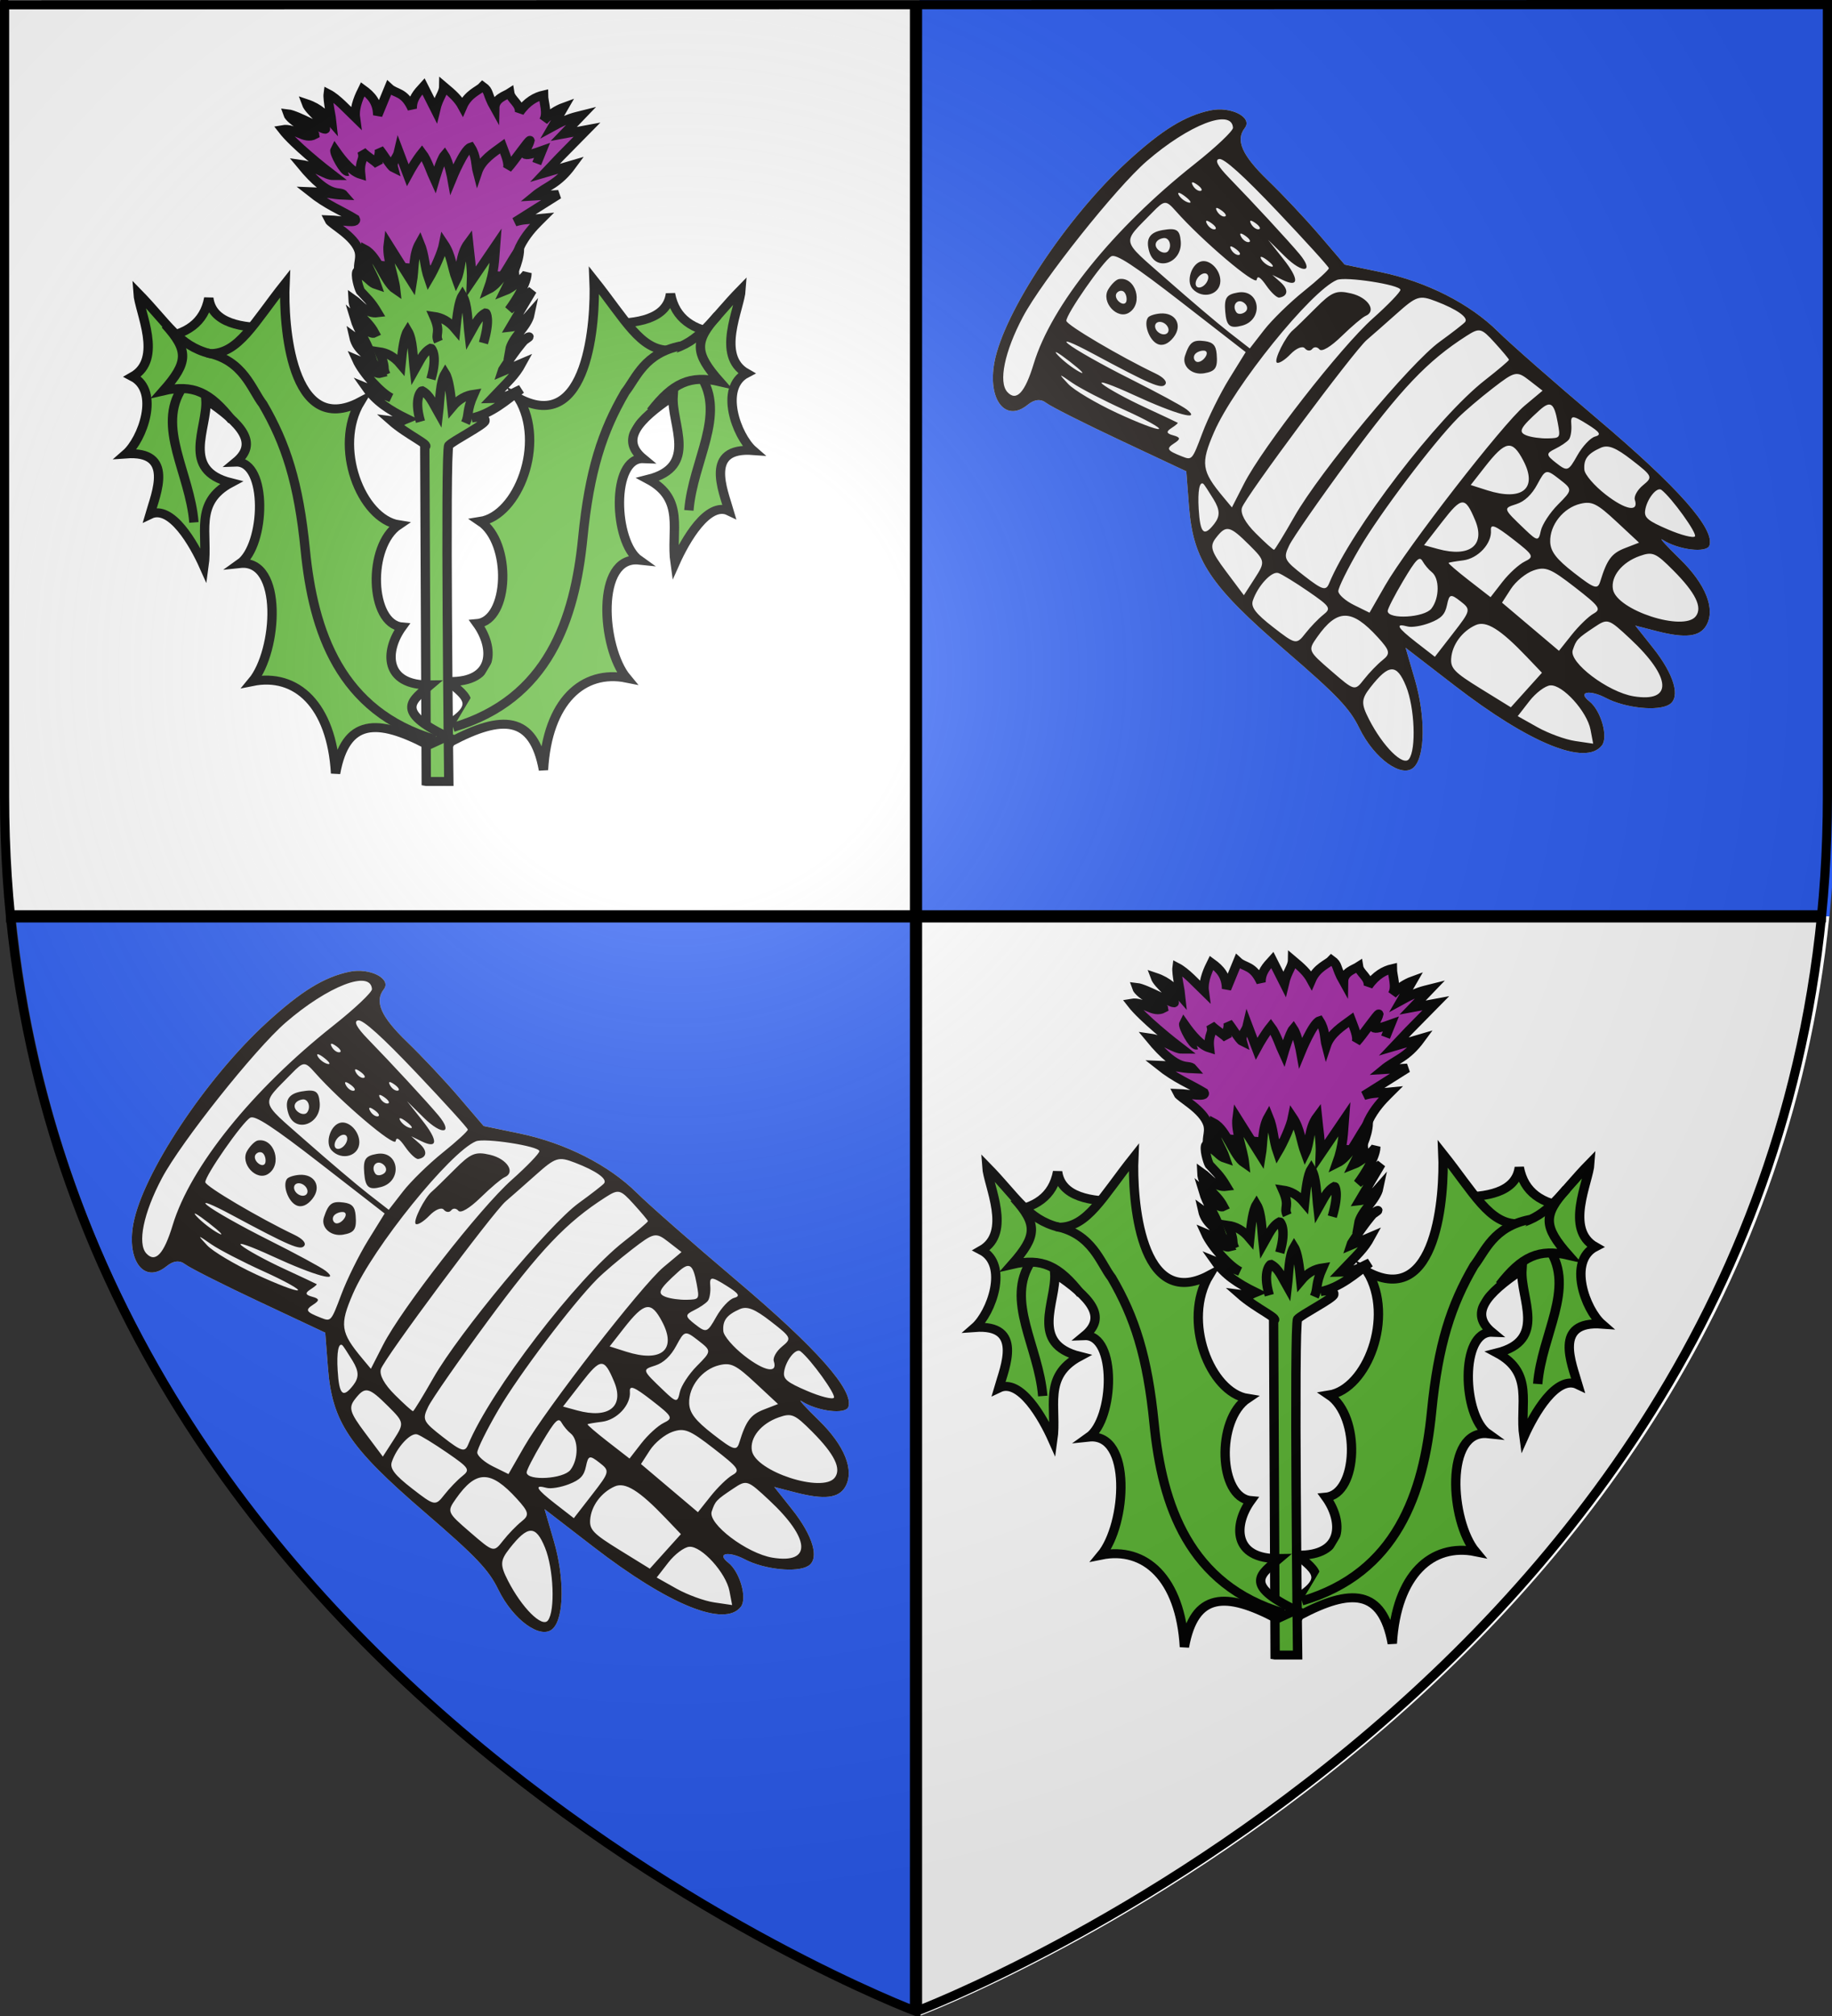 <?xml version="1.0" encoding="UTF-8" standalone="no"?>
<svg
   xmlns:dc="http://purl.org/dc/elements/1.1/"
   xmlns:cc="http://creativecommons.org/ns#"
   xmlns:rdf="http://www.w3.org/1999/02/22-rdf-syntax-ns#"
   xmlns:svg="http://www.w3.org/2000/svg"
   xmlns="http://www.w3.org/2000/svg"
   xmlns:xlink="http://www.w3.org/1999/xlink"
   xmlns:sodipodi="http://sodipodi.sourceforge.net/DTD/sodipodi-0.dtd"
   xmlns:inkscape="http://www.inkscape.org/namespaces/inkscape"
   height="660"
   width="600"
   version="1.0"
   id="svg2"
   sodipodi:version="0.32"
   inkscape:version="0.48.0 r9654"
   sodipodi:docname="Gannat (ancien).svg"
   inkscape:export-filename="/Users/olivier/Desktop/Blason Rouge/Blason_Vide_3D.png"
   inkscape:export-xdpi="144"
   inkscape:export-ydpi="144"
   inkscape:output_extension="org.inkscape.output.svg.inkscape">
  <rect width="100%" height="100%" fill="#333333" stroke="none"/>
  <sodipodi:namedview
     inkscape:window-height="706"
     inkscape:window-width="1366"
     inkscape:pageshadow="2"
     inkscape:pageopacity="0.0"
     guidetolerance="10.0"
     gridtolerance="10.0"
     objecttolerance="10.0"
     borderopacity="1.0"
     bordercolor="#666666"
     pagecolor="#ffffff"
     id="base"
     showgrid="false"
     height="660px"
     inkscape:zoom="0.50000001"
     inkscape:cx="-185.85672"
     inkscape:cy="343.40769"
     inkscape:window-x="-8"
     inkscape:window-y="-8"
     inkscape:current-layer="layer3"
     showguides="true"
     inkscape:guide-bbox="true"
     inkscape:window-maximized="1" />
  <defs
     id="defs6">
    <linearGradient
       id="linearGradient2893">
      <stop
         style="stop-color:white;stop-opacity:0.314;"
         offset="0"
         id="stop2895" />
      <stop
         id="stop2897"
         offset="0.19"
         style="stop-color:white;stop-opacity:0.251;" />
      <stop
         style="stop-color:#6b6b6b;stop-opacity:0.125;"
         offset="0.6"
         id="stop2901" />
      <stop
         style="stop-color:black;stop-opacity:0.125;"
         offset="1"
         id="stop2899" />
    </linearGradient>
    <linearGradient
       id="linearGradient2885">
      <stop
         id="stop2887"
         offset="0"
         style="stop-color:white;stop-opacity:1;" />
      <stop
         style="stop-color:white;stop-opacity:1;"
         offset="0.229"
         id="stop2891" />
      <stop
         id="stop2889"
         offset="1"
         style="stop-color:black;stop-opacity:1;" />
    </linearGradient>
    <linearGradient
       id="linearGradient2955">
      <stop
         id="stop2867"
         offset="0"
         style="stop-color:#fd0000;stop-opacity:1;" />
      <stop
         style="stop-color:#e77275;stop-opacity:0.659;"
         offset="0.5"
         id="stop2873" />
      <stop
         style="stop-color:black;stop-opacity:0.323;"
         offset="1"
         id="stop2959" />
    </linearGradient>
    <radialGradient
       inkscape:collect="always"
       xlink:href="#linearGradient2955"
       id="radialGradient2961"
       cx="225.524"
       cy="218.901"
       fx="225.524"
       fy="218.901"
       r="300"
       gradientTransform="matrix(-4.167939e-4,2.183,-1.884,-3.599562e-4,615.597,-289.121)"
       gradientUnits="userSpaceOnUse" />
    <polygon
       id="star"
       transform="scale(53,53)"
       points="0,-1 0.588,0.809 -0.951,-0.309 0.951,-0.309 -0.588,0.809 0,-1 " />
    <clipPath
       id="clip">
      <path
         d="M 0,-200 L 0,600 L 300,600 L 300,-200 L 0,-200 z "
         id="path10" />
    </clipPath>
    <radialGradient
       inkscape:collect="always"
       xlink:href="#linearGradient2955"
       id="radialGradient1911"
       gradientUnits="userSpaceOnUse"
       gradientTransform="matrix(-4.167939e-4,2.183,-1.884,-3.599562e-4,615.597,-289.121)"
       cx="225.524"
       cy="218.901"
       fx="225.524"
       fy="218.901"
       r="300" />
    <radialGradient
       inkscape:collect="always"
       xlink:href="#linearGradient2955"
       id="radialGradient2865"
       gradientUnits="userSpaceOnUse"
       gradientTransform="matrix(0,1.749,-1.593,-1.049767e-7,551.788,-191.29)"
       cx="225.524"
       cy="218.901"
       fx="225.524"
       fy="218.901"
       r="300" />
    <radialGradient
       inkscape:collect="always"
       xlink:href="#linearGradient2955"
       id="radialGradient2871"
       gradientUnits="userSpaceOnUse"
       gradientTransform="matrix(0,1.386,-1.323,-5.741131e-8,-158.082,-109.541)"
       cx="225.524"
       cy="218.901"
       fx="225.524"
       fy="218.901"
       r="300" />
    <radialGradient
       inkscape:collect="always"
       xlink:href="#linearGradient2893"
       id="radialGradient3163"
       gradientUnits="userSpaceOnUse"
       gradientTransform="matrix(1.353,0,0,1.349,-77.629,-85.747)"
       cx="221.445"
       cy="226.331"
       fx="221.445"
       fy="226.331"
       r="300" />
  </defs>
  <g
     inkscape:groupmode="layer"
     id="layer3"
     inkscape:label="Fond écu"
     style="display:inline"
     sodipodi:insensitive="true">
    <path
       style="fill:#2b5df2;fill-opacity:1;fill-rule:evenodd;stroke:none;display:inline"
       d="m 601.121,0 0,260.43 c 0,13.579 -0.672,26.762 -1.947,39.57 l -298.053,0 0,-300 300,0 z"
       id="path3161"
       inkscape:connector-curvature="0" />
    <path
       style="fill:#2b5df2;fill-opacity:1;fill-rule:evenodd;stroke:none;display:inline"
       d="m 301.121,300 0,358.5 c 0,0 -270.474,-101.957 -296,-358.5 l 296,0 z"
       id="path5127"
       inkscape:connector-curvature="0" />
    <path
       style="fill:#ffffff;fill-opacity:1;fill-rule:evenodd;stroke:none;display:inline"
       d="m 301.121,300 0,360 c 0,0 272.302,-102.383 298,-360 l -298,0 z"
       id="path6098"
       inkscape:connector-curvature="0" />
    <path
       style="fill:#ffffff;fill-opacity:1;fill-rule:evenodd;stroke:none;display:inline"
       d="m 1.121,0 0,260.43 c 0,13.579 0.672,26.762 1.947,39.57 l 298.053,0 0,-300 -300,0 z"
       id="path6100"
       inkscape:connector-curvature="0" />
  </g>
  <g
     inkscape:groupmode="layer"
     id="layer4"
     inkscape:label="Meubles"
     style="display:inline"
     sodipodi:insensitive="true">
    <g
       id="g3231"
       transform="matrix(-0.319,0.411,-0.407,-0.316,469.223,335.893)"
       style="stroke:none">
      <path
         style="fill:#fefefe;stroke:none"
         d="m -312.172,489.977 c -28.826,-5.001 -44.702,-11.031 -57.13,-21.697 -10.048,-8.624 -12.918,-24.099 -4.469,-24.099 9.723,0 14.687,-9.342 17.087,-32.153 1.336,-12.698 4.634,-33.918 7.329,-47.154 l 4.901,-24.067 -10.203,-21.06 c -12.895,-26.617 -18.713,-56.978 -15.706,-81.968 1.277,-10.613 3.538,-48.417 5.024,-84.008 2.796,-66.958 9.293,-101.832 19.657,-105.515 4.967,-1.765 14.225,13.847 15.246,25.709 0.266,3.094 1.544,-4.017 2.84,-15.802 2.54,-23.101 11.086,-37.851 22.881,-39.49 8.208,-1.141 14.582,5.436 21.942,22.64 l 5.539,12.948 4.253,-17.598 c 5.054,-20.914 13.785,-33.09 21.708,-30.275 7.873,2.798 18.923,20.641 21.385,34.532 2.044,11.535 8.044,16.715 8.044,6.946 0,-9.315 10.298,-23.518 17.052,-23.518 16.662,0 26.941,36.937 27.135,97.506 l 0.125,39.108 12.198,-17.012 c 14.214,-19.823 34.021,-35.028 43.922,-33.715 10.315,1.368 11.171,23.225 1.672,42.677 -6.091,12.473 -7.808,24.019 -9.984,67.147 -3.198,63.385 -9.192,81.575 -34.53,104.794 l -16.323,14.959 10.03,45.082 c 5.517,24.795 10.036,48.124 10.044,51.842 0.009,4.489 2.75,7.396 8.16,8.653 17.505,4.069 12.963,22.148 -8.351,33.242 -28.481,14.824 -100.389,20.21 -151.477,11.346 z"
         id="path3235"
         inkscape:connector-curvature="0" />
      <path
         style="fill:#1e1916;stroke:none"
         d="m -312.172,489.977 c -28.826,-5.001 -44.702,-11.031 -57.13,-21.697 -10.048,-8.624 -12.918,-24.099 -4.469,-24.099 9.723,0 14.687,-9.342 17.087,-32.153 1.336,-12.698 4.634,-33.918 7.329,-47.154 l 4.901,-24.067 -10.203,-21.06 c -12.895,-26.617 -18.713,-56.978 -15.706,-81.968 1.277,-10.613 3.538,-48.417 5.024,-84.008 2.796,-66.958 9.293,-101.832 19.657,-105.515 4.967,-1.765 14.225,13.847 15.246,25.709 0.266,3.094 1.544,-4.017 2.84,-15.802 2.54,-23.101 11.086,-37.851 22.881,-39.49 8.208,-1.141 14.582,5.436 21.942,22.64 l 5.539,12.948 4.253,-17.598 c 5.054,-20.914 13.785,-33.09 21.708,-30.275 7.873,2.798 18.923,20.641 21.385,34.532 2.044,11.535 8.044,16.715 8.044,6.946 0,-9.315 10.298,-23.518 17.052,-23.518 16.662,0 26.941,36.937 27.135,97.506 l 0.125,39.108 12.198,-17.012 c 14.214,-19.823 34.021,-35.028 43.922,-33.715 10.315,1.368 11.171,23.225 1.672,42.677 -6.091,12.473 -7.808,24.019 -9.984,67.147 -3.198,63.385 -9.192,81.575 -34.53,104.794 l -16.323,14.959 10.03,45.082 c 5.517,24.795 10.036,48.124 10.044,51.842 0.009,4.489 2.75,7.396 8.16,8.653 17.505,4.069 12.963,22.148 -8.351,33.242 -28.481,14.824 -100.389,20.21 -151.477,11.346 z m 117.878,-7.966 c 24.376,-4.281 42.057,-13.057 43.415,-21.548 1.326,-8.29 -6.562,-8.989 -24.241,-2.148 -35.91,13.895 -98.04,12.769 -161.116,-2.919 -16.76,-4.169 -31.674,-6.504 -33.142,-5.19 -9.282,8.312 15.568,23.375 50.009,30.313 25.094,5.055 99.718,5.945 125.075,1.492 z m -14.761,-23.369 c 1.95,-1.806 -2.986,-40.882 -8.233,-65.175 -1.225,-5.67 -0.573,-9.262 1.68,-9.262 3.85,0 5.676,7.026 12.696,48.847 2.339,13.933 4.404,20.957 4.59,15.609 0.185,-5.348 -2.707,-25.235 -6.428,-44.193 -3.721,-18.958 -6.742,-37.309 -6.714,-40.782 0.102,-12.427 6.607,3.417 13.235,32.235 3.509,15.258 6.507,24.19 6.662,19.849 0.155,-4.34 -1.992,-17.834 -4.772,-29.987 -2.78,-12.152 -5.054,-22.406 -5.054,-22.786 0,-0.38 2.318,0.133 5.152,1.139 3.836,1.363 4.555,0.392 2.817,-3.804 -1.811,-4.37 -1.054,-5.179 3.37,-3.607 6.152,2.186 6.633,1.014 3.714,-9.052 -1.876,-6.468 -2.098,-6.479 -19.551,-1.008 -9.71,3.044 -26.474,6.483 -37.255,7.641 l -19.602,2.107 0,51.511 c 0,38.153 1.105,51.974 4.261,53.296 5.405,2.264 46.518,0.118 49.432,-2.581 z m -41.051,-10.119 c -7.789,-7.214 2.403,-21.848 12.675,-18.198 8.349,2.967 5.753,18.313 -3.301,19.513 -3.827,0.507 -8.045,-0.085 -9.374,-1.315 z m 11.218,-9.263 c 0,-2.707 -1.534,-4.043 -3.409,-2.97 -1.875,1.073 -3.409,3.288 -3.409,4.921 0,1.634 1.534,2.97 3.409,2.97 1.875,0 3.409,-2.215 3.409,-4.921 z m -10.09,-24.915 c -6.535,-7.292 -2.911,-15.935 6.681,-15.935 5.403,0 8.852,2.038 9.608,5.676 1.18,5.675 -4.754,14.842 -9.608,14.842 -1.416,0 -4.422,-2.062 -6.681,-4.583 z m 10.09,-6.465 c 0,-2.604 -1.534,-4.735 -3.409,-4.735 -1.875,0 -3.409,2.131 -3.409,4.735 0,2.604 1.534,4.735 3.409,4.735 1.875,0 3.409,-2.131 3.409,-4.735 z m -13.508,-26.612 c -2.658,-4.6 -2.21,-7.309 1.828,-11.048 6.422,-5.947 9.017,-6.157 14.407,-1.166 5.775,5.348 5.078,14.126 -1.301,16.392 -8.573,3.047 -11.18,2.317 -14.933,-4.178 z m 13.508,-3.376 c 0,-1.736 -2.391,-3.157 -5.314,-3.157 -2.923,0 -4.366,1.42 -3.207,3.157 1.159,1.736 3.55,3.157 5.314,3.157 1.764,0 3.207,-1.42 3.207,-3.157 z m -29.509,46.56 c 1.215,-19.532 2.217,-42.97 2.225,-52.084 l 0.015,-16.572 -14.623,0 c -8.042,0 -23.599,-2.165 -34.571,-4.812 -10.972,-2.647 -20.519,-4.284 -21.215,-3.639 -0.697,0.645 -4.439,22.155 -8.315,47.799 -4.71,31.159 -5.915,47.676 -3.631,49.791 2.283,2.115 4.124,-1.936 5.55,-12.21 2.996,-21.595 8.451,-54.801 10.693,-65.092 3.239,-14.866 8.716,-9.797 6.82,6.313 l -1.764,14.994 3.629,-14.994 c 3.896,-16.099 8.326,-19.363 10.711,-7.892 l 1.477,7.102 0.464,-7.102 c 0.446,-6.818 3.97,-9.117 8.106,-5.287 1.078,0.999 0.666,5.998 -0.917,11.109 -1.989,6.423 -1.745,8.645 0.79,7.194 3.591,-2.055 1.654,42.831 -2.902,67.255 -1.763,9.449 -1.205,10.112 9.54,11.332 28.016,3.182 25.466,6.215 27.919,-33.205 z m -22.928,21.223 c -6.583,-6.096 -6.833,-8.475 -1.418,-13.489 10.097,-9.351 25.03,0.41 17.512,11.447 -4.888,7.177 -9.867,7.808 -16.094,2.042 z m 11.534,-6.229 c 0,-2.604 -1.443,-4.735 -3.207,-4.735 -4.298,0 -7.377,4.929 -4.653,7.451 3.839,3.555 7.861,2.165 7.861,-2.716 z m -11.218,-25.646 c -4.108,-3.804 -2.671,-12.843 2.697,-16.968 6.836,-5.254 16.075,1.539 14.651,10.772 -1.008,6.534 -12.537,10.652 -17.348,6.197 z m 14.627,-7.499 c 0,-1.736 -2.301,-3.157 -5.113,-3.157 -2.812,0 -5.113,1.42 -5.113,3.157 0,1.736 2.301,3.157 5.113,3.157 2.812,0 5.113,-1.42 5.113,-3.157 z m -12.953,-22.728 c -10.482,-9.707 3.413,-23.794 14.821,-15.026 6.319,4.856 6.235,7.703 -0.407,13.854 -6.429,5.953 -9.023,6.165 -14.414,1.172 z m 10.396,-6.997 c 0.469,-1.591 -1.065,-3.485 -3.409,-4.209 -2.343,-0.723 -4.261,1.052 -4.261,3.946 0,5.345 6.111,5.555 7.669,0.263 z m 90.213,55.767 c -0.781,-4.774 -1.42,-0.868 -1.42,8.681 0,9.549 0.639,13.455 1.42,8.681 0.781,-4.774 0.781,-12.587 0,-17.361 z m -126.302,11.048 c -0.946,-2.17 -1.719,-0.395 -1.719,3.946 0,4.34 0.774,6.116 1.719,3.946 0.946,-2.17 0.946,-5.721 0,-7.892 z m -10.424,-1.513 c -1.133,-1.049 -1.938,0.815 -1.79,4.143 0.164,3.677 0.971,4.425 2.059,1.907 0.985,-2.279 0.864,-5.001 -0.269,-6.05 z m 142.686,-44.33 c -3.242,-14.363 -6.963,-26.726 -8.269,-27.473 -1.306,-0.748 0.394,10.293 3.778,24.536 3.384,14.242 6.419,30.866 6.745,36.943 0.577,10.774 0.63,10.813 2.116,1.578 0.838,-5.208 -1.128,-21.221 -4.37,-35.584 z m -139.278,22.234 c -1.133,-1.049 -1.938,0.815 -1.79,4.143 0.164,3.677 0.971,4.425 2.059,1.907 0.985,-2.279 0.864,-5.001 -0.269,-6.05 z m 10.226,0 c -1.133,-1.049 -1.938,0.815 -1.79,4.143 0.164,3.677 0.971,4.425 2.059,1.907 0.985,-2.279 0.864,-5.001 -0.269,-6.05 z m -17.043,-22.096 c -1.133,-1.049 -1.938,0.815 -1.79,4.143 0.164,3.677 0.971,4.425 2.059,1.907 0.985,-2.279 0.864,-5.001 -0.269,-6.05 z m 10.226,0 c -1.133,-1.049 -1.938,0.815 -1.79,4.143 0.164,3.677 0.971,4.425 2.059,1.907 0.985,-2.279 0.864,-5.001 -0.269,-6.05 z m 10.226,0 c -1.133,-1.049 -1.938,0.815 -1.79,4.143 0.164,3.677 0.971,4.425 2.059,1.907 0.985,-2.279 0.864,-5.001 -0.269,-6.05 z m -6.619,-20.584 c -0.946,-2.17 -1.719,-0.395 -1.719,3.946 0,4.34 0.774,6.116 1.719,3.946 0.946,-2.17 0.946,-5.721 0,-7.892 z m 104.323,-36.002 c 20.857,-5.419 24.068,-8.774 28.658,-29.94 l 1.807,-8.334 -16.542,3.175 c -25.266,4.849 -105.154,4.663 -131.736,-0.307 -12.739,-2.382 -23.962,-3.588 -24.942,-2.681 -2.35,2.177 14.446,32.74 19.62,35.701 15.345,8.783 92.744,10.283 123.134,2.386 z m -81.323,0.118 c -1.706,-0.39 -10.509,-1.635 -19.562,-2.767 -14.369,-1.796 -17.039,-3.332 -21.014,-12.086 -4.633,-10.204 -1.199,-19.942 5.65,-16.022 1.757,1.005 10.403,2.847 19.213,4.093 9.616,1.359 15.679,3.769 15.167,6.029 -0.469,2.07 0.682,3.764 2.556,3.764 1.875,0 3.025,1.776 2.556,3.946 -0.479,2.219 3.249,4.383 8.522,4.945 5.156,0.549 9.374,2.164 9.374,3.588 0,2.564 -16.491,5.876 -22.463,4.511 z m 125.386,-22.314 c 11.705,-10.385 12.031,-13.614 1.372,-13.614 -6.12,0 -9.133,2.511 -11.93,9.941 -2.058,5.468 -3.742,10.439 -3.742,11.048 0,3.167 5.775,0.189 14.3,-7.375 z m -17.277,-21.253 c 3.548,-1.413 6.198,-7.539 7.36,-17.013 0.998,-8.143 1.497,-15.111 1.107,-15.485 -0.389,-0.373 -11.37,0.865 -24.403,2.752 -32.249,4.669 -120.863,1.649 -142.996,-4.873 -9.374,-2.762 -18.193,-5.038 -19.599,-5.057 -3.544,-0.047 -3.163,8.866 0.97,22.645 3.244,10.818 4.733,11.865 21.285,14.963 9.788,1.832 20.864,3.976 24.614,4.764 10.362,2.178 125.333,-0.177 131.663,-2.697 z m 37.761,-16.856 4.946,-18.182 -12.64,1.116 c -12.293,1.086 -12.69,1.52 -14.429,15.811 -2.117,17.393 -1.142,19.437 9.277,19.437 6.775,0 8.605,-2.59 12.847,-18.182 z m -37.341,-21.536 c 8.808,-1.93 9.374,-3.092 9.374,-19.26 0,-14.913 -0.795,-16.986 -5.965,-15.552 -35.207,9.763 -124.403,10.27 -161.052,0.916 -10.309,-2.631 -19.058,-4.492 -19.443,-4.135 -0.385,0.357 -1.728,6.601 -2.984,13.875 -2.151,12.458 -1.715,13.431 7.513,16.748 27.461,9.87 51.376,12.306 106.942,10.893 30.933,-0.787 60.46,-2.355 65.616,-3.485 z m 41.477,-3.234 c 4.072,-1.447 5.392,-6.467 5.392,-20.518 0,-18.178 -0.214,-18.603 -9.374,-18.645 -5.156,-0.024 -12.441,-0.809 -16.191,-1.744 -6.324,-1.578 -6.743,-0.377 -5.788,16.615 0.566,10.074 1.668,20.092 2.449,22.262 1.496,4.156 14.394,5.27 23.511,2.03 z m -67.18,-33.192 c 14.606,-1.948 27.898,-4.683 29.539,-6.077 1.641,-1.395 2.004,-7.373 0.806,-13.286 l -2.178,-10.75 -19.553,2.764 c -27.264,3.854 -125.603,3.869 -143.115,0.021 l -14.487,-3.183 0,10.624 c 0,10.119 0.851,10.847 17.895,15.297 9.842,2.57 22.497,5.238 28.121,5.928 22.276,2.736 77.83,2.013 102.971,-1.34 z m 71.883,-33.549 c 1.014,-19.715 1.008,-19.729 -8.522,-19.772 -5.245,-0.024 -12.772,-0.847 -16.726,-1.83 -6.239,-1.551 -7.486,-0.076 -9.424,11.147 -4.225,24.468 1.333,31.745 23.431,30.678 10.097,-0.487 10.239,-0.741 11.241,-20.223 z m -149.961,-7.892 c -8.003,-22.037 -20.481,-24.923 -28.728,-6.644 -6.29,13.941 -3.231,16.783 18.144,16.855 l 14.309,0.048 -3.726,-10.259 z m 48.111,1.682 c -7.888,-19.214 -20.215,-22.387 -28.604,-7.363 -8.046,14.409 -6.753,15.94 13.463,15.94 l 18.663,0 -3.521,-8.577 z m 50.355,1.137 c 4.004,-3.708 -10.964,-20.969 -18.184,-20.969 -8.407,0 -18.256,7.645 -18.256,14.172 0,2.338 -0.836,6.269 -1.858,8.735 -1.54,3.715 1.437,4.07 17.36,2.069 10.57,-1.328 19.992,-3.132 20.937,-4.007 z m -140.937,-1.24 c -0.881,-3.038 -3.904,-8.365 -6.719,-11.837 -5.077,-6.262 -5.171,-6.253 -11.714,1.139 -8.52,9.626 -8.314,12.321 1.073,13.995 16.185,2.887 18.998,2.353 17.36,-3.296 z m 94.271,-27.62 0,-17.361 -12.154,0 c -6.685,0 -15.121,-1.47 -18.747,-3.268 -6.162,-3.054 -6.593,-2.084 -6.593,14.836 0,14.081 0.909,17.262 4.09,14.316 6.146,-5.691 19.008,-4.561 25.735,2.262 3.281,3.328 6.349,6.169 6.817,6.313 0.469,0.145 0.852,-7.55 0.852,-17.098 z m 51.13,2.367 6.9e-4,-14.994 -18.738,0 c -18.224,0 -18.738,0.241 -18.748,8.792 -0.009,7.91 0.697,8.441 7.036,5.3 5.497,-2.724 8.909,-2.362 15.522,1.651 4.662,2.829 9.325,7.191 10.362,9.694 3.284,7.926 4.565,4.996 4.566,-10.443 z m -159.737,2.367 c 1.864,0 6.356,1.47 9.982,3.268 5.831,2.89 6.593,2.183 6.593,-6.115 0,-8.956 -0.541,-9.301 -11.901,-7.594 -6.546,0.984 -13.862,0.281 -16.259,-1.56 -3.44,-2.644 -4.09,-0.756 -3.089,8.964 1.115,10.831 1.871,11.755 6.276,7.675 2.755,-2.551 6.533,-4.638 8.398,-4.638 z m 61.68,-13.172 c 1.086,-10.618 0.63,-11.319 -5.408,-8.326 -3.626,1.797 -12.508,2.533 -19.736,1.635 -13.053,-1.621 -13.143,-1.558 -13.143,9.258 0,10.572 0.324,10.835 11.078,8.993 7.267,-1.245 13.423,-0.281 17.895,2.802 7.405,5.104 7.308,5.253 9.314,-14.363 z m 154.573,4.492 c 8.1,-17.503 10.311,-35.512 4.36,-35.512 -7.649,0 -27.905,17.225 -35.125,29.868 -7.714,13.508 -4.572,17.35 14.254,17.433 9.522,0.042 11.782,-1.572 16.51,-11.789 z m -207.176,-10.89 c 2.25,-2.083 4.09,-11.233 4.09,-20.332 0,-16.083 -3.967,-23.741 -8.658,-16.712 -1.271,1.905 -5.979,2.611 -10.461,1.57 -7.85,-1.825 -8.15,-1.259 -8.15,15.37 0,13.112 1.435,18.039 5.965,20.482 7.934,4.28 12.287,4.184 17.213,-0.378 z m 145.171,-6.615 c 5.228,-3.54 5.718,-7.108 3.65,-26.544 l -2.389,-22.454 -14.583,-1.077 -14.583,-1.077 -2.051,13.856 c -3.554,24.018 -2.471,34.531 3.914,37.975 8.258,4.454 18.867,4.177 26.04,-0.68 z m -96.185,-4.291 c 4.709,-3.946 6.233,-9.82 6.233,-24.012 0,-16.656 -0.677,-18.53 -5.965,-16.514 -13.432,5.121 -18.265,5.216 -26.014,0.514 l -8.131,-4.934 -1.74,19.561 c -1.498,16.836 -0.788,20.331 5.094,25.085 8.61,6.96 22.414,7.096 30.523,0.3 z m 49.821,-23.185 0.98,-23.675 -12.91,-0.158 c -7.101,-0.087 -15.595,-1.304 -18.875,-2.705 -5.377,-2.296 -5.965,-0.354 -5.965,19.708 0,19.487 0.954,22.88 7.669,27.278 4.218,2.762 12.271,4.619 17.895,4.125 l 10.226,-0.898 0.98,-23.675 z M -338.157,94.102 c 3.89,-2.282 3.978,-5.514 0.512,-18.891 -2.299,-8.876 -5.434,-16.139 -6.967,-16.139 -2.425,0 -10.168,26.561 -10.168,34.878 0,3.742 10.342,3.836 16.623,0.152 z m 51.523,-14.483 c 8.943,-9.979 -6.057,-52.113 -18.552,-52.113 -7.134,0 -11.612,9.247 -14.145,29.209 -1.991,15.689 -1.467,17.715 5.799,22.428 9.947,6.452 21.36,6.654 26.897,0.475 z m 45.763,-3.523 c 7.647,-2.717 7.274,-34.036 -0.579,-48.581 -12.034,-22.291 -24.016,-11.708 -27.238,24.058 -1.713,19.006 -1.576,19.388 8.064,22.636 12.289,4.141 13.172,4.225 19.753,1.886 z m 51.928,-12.343 c -1.161,-7.843 -4.635,-18.78 -7.72,-24.305 l -5.61,-10.046 -5.91,6.759 c -7.737,8.849 -11.716,31.682 -6.529,37.47 2.16,2.41 9.316,4.382 15.903,4.382 l 11.976,0 -2.11,-14.259 z"
         id="path3233"
         inkscape:connector-curvature="0" />
    </g>
    <g
       transform="matrix(-0.319,0.411,-0.407,-0.316,187.223,617.893)"
       id="g3215"
       style="stroke:none">
      <path
         inkscape:connector-curvature="0"
         id="path3217"
         d="m -312.172,489.977 c -28.826,-5.001 -44.702,-11.031 -57.13,-21.697 -10.048,-8.624 -12.918,-24.099 -4.469,-24.099 9.723,0 14.687,-9.342 17.087,-32.153 1.336,-12.698 4.634,-33.918 7.329,-47.154 l 4.901,-24.067 -10.203,-21.06 c -12.895,-26.617 -18.713,-56.978 -15.706,-81.968 1.277,-10.613 3.538,-48.417 5.024,-84.008 2.796,-66.958 9.293,-101.832 19.657,-105.515 4.967,-1.765 14.225,13.847 15.246,25.709 0.266,3.094 1.544,-4.017 2.84,-15.802 2.54,-23.101 11.086,-37.851 22.881,-39.49 8.208,-1.141 14.582,5.436 21.942,22.64 l 5.539,12.948 4.253,-17.598 c 5.054,-20.914 13.785,-33.09 21.708,-30.275 7.873,2.798 18.923,20.641 21.385,34.532 2.044,11.535 8.044,16.715 8.044,6.946 0,-9.315 10.298,-23.518 17.052,-23.518 16.662,0 26.941,36.937 27.135,97.506 l 0.125,39.108 12.198,-17.012 c 14.214,-19.823 34.021,-35.028 43.922,-33.715 10.315,1.368 11.171,23.225 1.672,42.677 -6.091,12.473 -7.808,24.019 -9.984,67.147 -3.198,63.385 -9.192,81.575 -34.53,104.794 l -16.323,14.959 10.03,45.082 c 5.517,24.795 10.036,48.124 10.044,51.842 0.009,4.489 2.75,7.396 8.16,8.653 17.505,4.069 12.963,22.148 -8.351,33.242 -28.481,14.824 -100.389,20.21 -151.477,11.346 z"
         style="fill:#fefefe;stroke:none" />
      <path
         inkscape:connector-curvature="0"
         id="path3219"
         d="m -312.172,489.977 c -28.826,-5.001 -44.702,-11.031 -57.13,-21.697 -10.048,-8.624 -12.918,-24.099 -4.469,-24.099 9.723,0 14.687,-9.342 17.087,-32.153 1.336,-12.698 4.634,-33.918 7.329,-47.154 l 4.901,-24.067 -10.203,-21.06 c -12.895,-26.617 -18.713,-56.978 -15.706,-81.968 1.277,-10.613 3.538,-48.417 5.024,-84.008 2.796,-66.958 9.293,-101.832 19.657,-105.515 4.967,-1.765 14.225,13.847 15.246,25.709 0.266,3.094 1.544,-4.017 2.84,-15.802 2.54,-23.101 11.086,-37.851 22.881,-39.49 8.208,-1.141 14.582,5.436 21.942,22.64 l 5.539,12.948 4.253,-17.598 c 5.054,-20.914 13.785,-33.09 21.708,-30.275 7.873,2.798 18.923,20.641 21.385,34.532 2.044,11.535 8.044,16.715 8.044,6.946 0,-9.315 10.298,-23.518 17.052,-23.518 16.662,0 26.941,36.937 27.135,97.506 l 0.125,39.108 12.198,-17.012 c 14.214,-19.823 34.021,-35.028 43.922,-33.715 10.315,1.368 11.171,23.225 1.672,42.677 -6.091,12.473 -7.808,24.019 -9.984,67.147 -3.198,63.385 -9.192,81.575 -34.53,104.794 l -16.323,14.959 10.03,45.082 c 5.517,24.795 10.036,48.124 10.044,51.842 0.009,4.489 2.75,7.396 8.16,8.653 17.505,4.069 12.963,22.148 -8.351,33.242 -28.481,14.824 -100.389,20.21 -151.477,11.346 z m 117.878,-7.966 c 24.376,-4.281 42.057,-13.057 43.415,-21.548 1.326,-8.29 -6.562,-8.989 -24.241,-2.148 -35.91,13.895 -98.04,12.769 -161.116,-2.919 -16.76,-4.169 -31.674,-6.504 -33.142,-5.19 -9.282,8.312 15.568,23.375 50.009,30.313 25.094,5.055 99.718,5.945 125.075,1.492 z m -14.761,-23.369 c 1.95,-1.806 -2.986,-40.882 -8.233,-65.175 -1.225,-5.67 -0.573,-9.262 1.68,-9.262 3.85,0 5.676,7.026 12.696,48.847 2.339,13.933 4.404,20.957 4.59,15.609 0.185,-5.348 -2.707,-25.235 -6.428,-44.193 -3.721,-18.958 -6.742,-37.309 -6.714,-40.782 0.102,-12.427 6.607,3.417 13.235,32.235 3.509,15.258 6.507,24.19 6.662,19.849 0.155,-4.34 -1.992,-17.834 -4.772,-29.987 -2.78,-12.152 -5.054,-22.406 -5.054,-22.786 0,-0.38 2.318,0.133 5.152,1.139 3.836,1.363 4.555,0.392 2.817,-3.804 -1.811,-4.37 -1.054,-5.179 3.37,-3.607 6.152,2.186 6.633,1.014 3.714,-9.052 -1.876,-6.468 -2.098,-6.479 -19.551,-1.008 -9.71,3.044 -26.474,6.483 -37.255,7.641 l -19.602,2.107 0,51.511 c 0,38.153 1.105,51.974 4.261,53.296 5.405,2.264 46.518,0.118 49.432,-2.581 z m -41.051,-10.119 c -7.789,-7.214 2.403,-21.848 12.675,-18.198 8.349,2.967 5.753,18.313 -3.301,19.513 -3.827,0.507 -8.045,-0.085 -9.374,-1.315 z m 11.218,-9.263 c 0,-2.707 -1.534,-4.043 -3.409,-2.97 -1.875,1.073 -3.409,3.288 -3.409,4.921 0,1.634 1.534,2.97 3.409,2.97 1.875,0 3.409,-2.215 3.409,-4.921 z m -10.09,-24.915 c -6.535,-7.292 -2.911,-15.935 6.681,-15.935 5.403,0 8.852,2.038 9.608,5.676 1.18,5.675 -4.754,14.842 -9.608,14.842 -1.416,0 -4.422,-2.062 -6.681,-4.583 z m 10.09,-6.465 c 0,-2.604 -1.534,-4.735 -3.409,-4.735 -1.875,0 -3.409,2.131 -3.409,4.735 0,2.604 1.534,4.735 3.409,4.735 1.875,0 3.409,-2.131 3.409,-4.735 z m -13.508,-26.612 c -2.658,-4.6 -2.21,-7.309 1.828,-11.048 6.422,-5.947 9.017,-6.157 14.407,-1.166 5.775,5.348 5.078,14.126 -1.301,16.392 -8.573,3.047 -11.18,2.317 -14.933,-4.178 z m 13.508,-3.376 c 0,-1.736 -2.391,-3.157 -5.314,-3.157 -2.923,0 -4.366,1.42 -3.207,3.157 1.159,1.736 3.55,3.157 5.314,3.157 1.764,0 3.207,-1.42 3.207,-3.157 z m -29.509,46.56 c 1.215,-19.532 2.217,-42.97 2.225,-52.084 l 0.015,-16.572 -14.623,0 c -8.042,0 -23.599,-2.165 -34.571,-4.812 -10.972,-2.647 -20.519,-4.284 -21.215,-3.639 -0.697,0.645 -4.439,22.155 -8.315,47.799 -4.71,31.159 -5.915,47.676 -3.631,49.791 2.283,2.115 4.124,-1.936 5.55,-12.21 2.996,-21.595 8.451,-54.801 10.693,-65.092 3.239,-14.866 8.716,-9.797 6.82,6.313 l -1.764,14.994 3.629,-14.994 c 3.896,-16.099 8.326,-19.363 10.711,-7.892 l 1.477,7.102 0.464,-7.102 c 0.446,-6.818 3.97,-9.117 8.106,-5.287 1.078,0.999 0.666,5.998 -0.917,11.109 -1.989,6.423 -1.745,8.645 0.79,7.194 3.591,-2.055 1.654,42.831 -2.902,67.255 -1.763,9.449 -1.205,10.112 9.54,11.332 28.016,3.182 25.466,6.215 27.919,-33.205 z m -22.928,21.223 c -6.583,-6.096 -6.833,-8.475 -1.418,-13.489 10.097,-9.351 25.03,0.41 17.512,11.447 -4.888,7.177 -9.867,7.808 -16.094,2.042 z m 11.534,-6.229 c 0,-2.604 -1.443,-4.735 -3.207,-4.735 -4.298,0 -7.377,4.929 -4.653,7.451 3.839,3.555 7.861,2.165 7.861,-2.716 z m -11.218,-25.646 c -4.108,-3.804 -2.671,-12.843 2.697,-16.968 6.836,-5.254 16.075,1.539 14.651,10.772 -1.008,6.534 -12.537,10.652 -17.348,6.197 z m 14.627,-7.499 c 0,-1.736 -2.301,-3.157 -5.113,-3.157 -2.812,0 -5.113,1.42 -5.113,3.157 0,1.736 2.301,3.157 5.113,3.157 2.812,0 5.113,-1.42 5.113,-3.157 z m -12.953,-22.728 c -10.482,-9.707 3.413,-23.794 14.821,-15.026 6.319,4.856 6.235,7.703 -0.407,13.854 -6.429,5.953 -9.023,6.165 -14.414,1.172 z m 10.396,-6.997 c 0.469,-1.591 -1.065,-3.485 -3.409,-4.209 -2.343,-0.723 -4.261,1.052 -4.261,3.946 0,5.345 6.111,5.555 7.669,0.263 z m 90.213,55.767 c -0.781,-4.774 -1.42,-0.868 -1.42,8.681 0,9.549 0.639,13.455 1.42,8.681 0.781,-4.774 0.781,-12.587 0,-17.361 z m -126.302,11.048 c -0.946,-2.17 -1.719,-0.395 -1.719,3.946 0,4.34 0.774,6.116 1.719,3.946 0.946,-2.17 0.946,-5.721 0,-7.892 z m -10.424,-1.513 c -1.133,-1.049 -1.938,0.815 -1.79,4.143 0.164,3.677 0.971,4.425 2.059,1.907 0.985,-2.279 0.864,-5.001 -0.269,-6.05 z m 142.686,-44.33 c -3.242,-14.363 -6.963,-26.726 -8.269,-27.473 -1.306,-0.748 0.394,10.293 3.778,24.536 3.384,14.242 6.419,30.866 6.745,36.943 0.577,10.774 0.63,10.813 2.116,1.578 0.838,-5.208 -1.128,-21.221 -4.37,-35.584 z m -139.278,22.234 c -1.133,-1.049 -1.938,0.815 -1.79,4.143 0.164,3.677 0.971,4.425 2.059,1.907 0.985,-2.279 0.864,-5.001 -0.269,-6.05 z m 10.226,0 c -1.133,-1.049 -1.938,0.815 -1.79,4.143 0.164,3.677 0.971,4.425 2.059,1.907 0.985,-2.279 0.864,-5.001 -0.269,-6.05 z m -17.043,-22.096 c -1.133,-1.049 -1.938,0.815 -1.79,4.143 0.164,3.677 0.971,4.425 2.059,1.907 0.985,-2.279 0.864,-5.001 -0.269,-6.05 z m 10.226,0 c -1.133,-1.049 -1.938,0.815 -1.79,4.143 0.164,3.677 0.971,4.425 2.059,1.907 0.985,-2.279 0.864,-5.001 -0.269,-6.05 z m 10.226,0 c -1.133,-1.049 -1.938,0.815 -1.79,4.143 0.164,3.677 0.971,4.425 2.059,1.907 0.985,-2.279 0.864,-5.001 -0.269,-6.05 z m -6.619,-20.584 c -0.946,-2.17 -1.719,-0.395 -1.719,3.946 0,4.34 0.774,6.116 1.719,3.946 0.946,-2.17 0.946,-5.721 0,-7.892 z m 104.323,-36.002 c 20.857,-5.419 24.068,-8.774 28.658,-29.94 l 1.807,-8.334 -16.542,3.175 c -25.266,4.849 -105.154,4.663 -131.736,-0.307 -12.739,-2.382 -23.962,-3.588 -24.942,-2.681 -2.35,2.177 14.446,32.74 19.62,35.701 15.345,8.783 92.744,10.283 123.134,2.386 z m -81.323,0.118 c -1.706,-0.39 -10.509,-1.635 -19.562,-2.767 -14.369,-1.796 -17.039,-3.332 -21.014,-12.086 -4.633,-10.204 -1.199,-19.942 5.65,-16.022 1.757,1.005 10.403,2.847 19.213,4.093 9.616,1.359 15.679,3.769 15.167,6.029 -0.469,2.07 0.682,3.764 2.556,3.764 1.875,0 3.025,1.776 2.556,3.946 -0.479,2.219 3.249,4.383 8.522,4.945 5.156,0.549 9.374,2.164 9.374,3.588 0,2.564 -16.491,5.876 -22.463,4.511 z m 125.386,-22.314 c 11.705,-10.385 12.031,-13.614 1.372,-13.614 -6.12,0 -9.133,2.511 -11.93,9.941 -2.058,5.468 -3.742,10.439 -3.742,11.048 0,3.167 5.775,0.189 14.3,-7.375 z m -17.277,-21.253 c 3.548,-1.413 6.198,-7.539 7.36,-17.013 0.998,-8.143 1.497,-15.111 1.107,-15.485 -0.389,-0.373 -11.37,0.865 -24.403,2.752 -32.249,4.669 -120.863,1.649 -142.996,-4.873 -9.374,-2.762 -18.193,-5.038 -19.599,-5.057 -3.544,-0.047 -3.163,8.866 0.97,22.645 3.244,10.818 4.733,11.865 21.285,14.963 9.788,1.832 20.864,3.976 24.614,4.764 10.362,2.178 125.333,-0.177 131.663,-2.697 z m 37.761,-16.856 4.946,-18.182 -12.64,1.116 c -12.293,1.086 -12.69,1.52 -14.429,15.811 -2.117,17.393 -1.142,19.437 9.277,19.437 6.775,0 8.605,-2.59 12.847,-18.182 z m -37.341,-21.536 c 8.808,-1.93 9.374,-3.092 9.374,-19.26 0,-14.913 -0.795,-16.986 -5.965,-15.552 -35.207,9.763 -124.403,10.27 -161.052,0.916 -10.309,-2.631 -19.058,-4.492 -19.443,-4.135 -0.385,0.357 -1.728,6.601 -2.984,13.875 -2.151,12.458 -1.715,13.431 7.513,16.748 27.461,9.87 51.376,12.306 106.942,10.893 30.933,-0.787 60.46,-2.355 65.616,-3.485 z m 41.477,-3.234 c 4.072,-1.447 5.392,-6.467 5.392,-20.518 0,-18.178 -0.214,-18.603 -9.374,-18.645 -5.156,-0.024 -12.441,-0.809 -16.191,-1.744 -6.324,-1.578 -6.743,-0.377 -5.788,16.615 0.566,10.074 1.668,20.092 2.449,22.262 1.496,4.156 14.394,5.27 23.511,2.03 z m -67.18,-33.192 c 14.606,-1.948 27.898,-4.683 29.539,-6.077 1.641,-1.395 2.004,-7.373 0.806,-13.286 l -2.178,-10.75 -19.553,2.764 c -27.264,3.854 -125.603,3.869 -143.115,0.021 l -14.487,-3.183 0,10.624 c 0,10.119 0.851,10.847 17.895,15.297 9.842,2.57 22.497,5.238 28.121,5.928 22.276,2.736 77.83,2.013 102.971,-1.34 z m 71.883,-33.549 c 1.014,-19.715 1.008,-19.729 -8.522,-19.772 -5.245,-0.024 -12.772,-0.847 -16.726,-1.83 -6.239,-1.551 -7.486,-0.076 -9.424,11.147 -4.225,24.468 1.333,31.745 23.431,30.678 10.097,-0.487 10.239,-0.741 11.241,-20.223 z m -149.961,-7.892 c -8.003,-22.037 -20.481,-24.923 -28.728,-6.644 -6.29,13.941 -3.231,16.783 18.144,16.855 l 14.309,0.048 -3.726,-10.259 z m 48.111,1.682 c -7.888,-19.214 -20.215,-22.387 -28.604,-7.363 -8.046,14.409 -6.753,15.94 13.463,15.94 l 18.663,0 -3.521,-8.577 z m 50.355,1.137 c 4.004,-3.708 -10.964,-20.969 -18.184,-20.969 -8.407,0 -18.256,7.645 -18.256,14.172 0,2.338 -0.836,6.269 -1.858,8.735 -1.54,3.715 1.437,4.07 17.36,2.069 10.57,-1.328 19.992,-3.132 20.937,-4.007 z m -140.937,-1.24 c -0.881,-3.038 -3.904,-8.365 -6.719,-11.837 -5.077,-6.262 -5.171,-6.253 -11.714,1.139 -8.52,9.626 -8.314,12.321 1.073,13.995 16.185,2.887 18.998,2.353 17.36,-3.296 z m 94.271,-27.62 0,-17.361 -12.154,0 c -6.685,0 -15.121,-1.47 -18.747,-3.268 -6.162,-3.054 -6.593,-2.084 -6.593,14.836 0,14.081 0.909,17.262 4.09,14.316 6.146,-5.691 19.008,-4.561 25.735,2.262 3.281,3.328 6.349,6.169 6.817,6.313 0.469,0.145 0.852,-7.55 0.852,-17.098 z m 51.13,2.367 6.9e-4,-14.994 -18.738,0 c -18.224,0 -18.738,0.241 -18.748,8.792 -0.009,7.91 0.697,8.441 7.036,5.3 5.497,-2.724 8.909,-2.362 15.522,1.651 4.662,2.829 9.325,7.191 10.362,9.694 3.284,7.926 4.565,4.996 4.566,-10.443 z m -159.737,2.367 c 1.864,0 6.356,1.47 9.982,3.268 5.831,2.89 6.593,2.183 6.593,-6.115 0,-8.956 -0.541,-9.301 -11.901,-7.594 -6.546,0.984 -13.862,0.281 -16.259,-1.56 -3.44,-2.644 -4.09,-0.756 -3.089,8.964 1.115,10.831 1.871,11.755 6.276,7.675 2.755,-2.551 6.533,-4.638 8.398,-4.638 z m 61.68,-13.172 c 1.086,-10.618 0.63,-11.319 -5.408,-8.326 -3.626,1.797 -12.508,2.533 -19.736,1.635 -13.053,-1.621 -13.143,-1.558 -13.143,9.258 0,10.572 0.324,10.835 11.078,8.993 7.267,-1.245 13.423,-0.281 17.895,2.802 7.405,5.104 7.308,5.253 9.314,-14.363 z m 154.573,4.492 c 8.1,-17.503 10.311,-35.512 4.36,-35.512 -7.649,0 -27.905,17.225 -35.125,29.868 -7.714,13.508 -4.572,17.35 14.254,17.433 9.522,0.042 11.782,-1.572 16.51,-11.789 z m -207.176,-10.89 c 2.25,-2.083 4.09,-11.233 4.09,-20.332 0,-16.083 -3.967,-23.741 -8.658,-16.712 -1.271,1.905 -5.979,2.611 -10.461,1.57 -7.85,-1.825 -8.15,-1.259 -8.15,15.37 0,13.112 1.435,18.039 5.965,20.482 7.934,4.28 12.287,4.184 17.213,-0.378 z m 145.171,-6.615 c 5.228,-3.54 5.718,-7.108 3.65,-26.544 l -2.389,-22.454 -14.583,-1.077 -14.583,-1.077 -2.051,13.856 c -3.554,24.018 -2.471,34.531 3.914,37.975 8.258,4.454 18.867,4.177 26.04,-0.68 z m -96.185,-4.291 c 4.709,-3.946 6.233,-9.82 6.233,-24.012 0,-16.656 -0.677,-18.53 -5.965,-16.514 -13.432,5.121 -18.265,5.216 -26.014,0.514 l -8.131,-4.934 -1.74,19.561 c -1.498,16.836 -0.788,20.331 5.094,25.085 8.61,6.96 22.414,7.096 30.523,0.3 z m 49.821,-23.185 0.98,-23.675 -12.91,-0.158 c -7.101,-0.087 -15.595,-1.304 -18.875,-2.705 -5.377,-2.296 -5.965,-0.354 -5.965,19.708 0,19.487 0.954,22.88 7.669,27.278 4.218,2.762 12.271,4.619 17.895,4.125 l 10.226,-0.898 0.98,-23.675 z M -338.157,94.102 c 3.89,-2.282 3.978,-5.514 0.512,-18.891 -2.299,-8.876 -5.434,-16.139 -6.967,-16.139 -2.425,0 -10.168,26.561 -10.168,34.878 0,3.742 10.342,3.836 16.623,0.152 z m 51.523,-14.483 c 8.943,-9.979 -6.057,-52.113 -18.552,-52.113 -7.134,0 -11.612,9.247 -14.145,29.209 -1.991,15.689 -1.467,17.715 5.799,22.428 9.947,6.452 21.36,6.654 26.897,0.475 z m 45.763,-3.523 c 7.647,-2.717 7.274,-34.036 -0.579,-48.581 -12.034,-22.291 -24.016,-11.708 -27.238,24.058 -1.713,19.006 -1.576,19.388 8.064,22.636 12.289,4.141 13.172,4.225 19.753,1.886 z m 51.928,-12.343 c -1.161,-7.843 -4.635,-18.78 -7.72,-24.305 l -5.61,-10.046 -5.91,6.759 c -7.737,8.849 -11.716,31.682 -6.529,37.47 2.16,2.41 9.316,4.382 15.903,4.382 l 11.976,0 -2.11,-14.259 z"
         style="fill:#1e1916;stroke:none" />
    </g>
    <g
       style="stroke:#000000;stroke-width:1.406;stroke-miterlimit:4;stroke-opacity:1;stroke-dasharray:none;display:inline"
       id="g16177"
       transform="matrix(2.177,0,0,2.092,556.29,457.614)">
      <path
         sodipodi:nodetypes="cccccccccccsccccccccccccccccccccccccccccccccc"
         id="path6393"
         d="m -201.187,-176.116 c -0.882,-0.777 0.081,-1.854 -0.322,-3.362 -0.718,-2.383 -4.205,-4.154 -4.533,-4.864 1.806,0.058 4.369,0.706 3.954,-0.144 -2.257,-1.422 -4.12,-2.073 -6.771,-4.267 2.331,0.087 3.123,0.482 5.111,0.559 -0.781,-0.969 -1.913,1.008 -6.519,-4.826 2.27,0.332 3.693,1.762 4.912,1.757 -1.449,-1.154 -5.93,-4.842 -7.679,-7.195 1.868,-0.349 3.281,1.685 4.852,0.79 -0.038,-0.305 -3.678,-2.056 -4.061,-3.27 1.395,0.156 5.71,2.768 5.674,2.378 -0.11,-1.19 -2.427,-2.746 -2.854,-3.96 1.972,0.69 2.903,1.814 3.836,2.934 -0.046,-0.515 -0.69,-3.547 -0.567,-4.486 1.298,0.695 2.83,2.457 4.096,3.735 -0.231,-1.736 0.748,-3.703 1.096,-4.439 1.296,0.974 2.222,2.037 2.257,4.062 l 1.693,-4.288 c 1.033,1.001 2.297,0.521 3.498,3.272 -0.028,-1.561 0.841,-2.523 1.693,-3.498 l 1.805,3.724 c 0.454,-2.026 1.224,-2.63 1.241,-3.724 1.353,1.181 2.204,1.977 2.821,3.159 0.826,-2 2.489,-2.526 3.047,-3.159 1.064,0.805 0.545,1.053 1.805,3.385 0.023,-1.519 1.607,-1.929 2.257,-2.37 0.16,1.067 1.607,1.717 1.467,3.047 1.128,-1.712 2.482,-2.44 3.611,-2.708 0.003,1.128 0.724,2.934 0,4.062 0.903,-1.042 2.144,-1.803 3.047,-2.144 l -1.693,3.047 c 2.508,-1.434 3.335,-1.524 4.401,-1.805 l -2.708,2.934 3.498,-0.677 -4.062,4.288 -2.257,2.482 4.062,-1.241 c -2.174,3.083 -3.762,3.238 -5.642,4.852 l 3.611,-0.226 -6.544,4.288 c 1.276,-0.384 1.356,-0.283 4.062,-0.564 -0.888,0.927 -4.844,4.536 -4.062,9.253 l -20.536,-1.918 -2.934,1.016"
         style="fill:#a228a4;fill-opacity:1;fill-rule:evenodd;stroke:#000000;stroke-width:1.406;stroke-linecap:butt;stroke-linejoin:miter;stroke-miterlimit:4;stroke-opacity:1;stroke-dasharray:none"
         inkscape:connector-curvature="0" />
      <g
         style="fill:#5ab532;stroke:#000000;stroke-width:1.406;stroke-miterlimit:4;stroke-opacity:1;stroke-dasharray:none"
         transform="translate(4,0.113)"
         id="g11716">
        <path
           style="fill:#5ab532;fill-opacity:1;fill-rule:evenodd;stroke:#000000;stroke-width:1.406;stroke-linecap:butt;stroke-linejoin:miter;stroke-miterlimit:4;stroke-opacity:1;stroke-dasharray:none"
           d="m -167.919,-168.258 c 4.15,0.054 8.753,-0.629 9.255,-4.628 0.691,3.883 3.407,5.742 7.5,6.223 l -7.819,5.426 -8.936,-7.021 z"
           id="path10829"
           sodipodi:nodetypes="ccccc"
           inkscape:connector-curvature="0" />
        <path
           style="fill:#5ab532;fill-opacity:1;fill-rule:evenodd;stroke:#000000;stroke-width:1.406;stroke-linecap:butt;stroke-linejoin:miter;stroke-miterlimit:4;stroke-opacity:1;stroke-dasharray:none"
           d="m -191.717,-102.773 c 7.672,-4.226 12.449,-4.199 13.946,4.404 0.596,-10.75 5.933,-15.755 12.528,-14.366 -3.814,-4.765 -4.71,-19.201 1.855,-18.473 -3.845,-2.833 -4.234,-16.07 0.615,-15.875 -3.405,-2.921 -0.963,-5.953 4.504,-9.769 -0.271,4.503 3.867,11.016 -3.766,13.007 5.655,3.135 3.374,8.03 4.062,13.089 1.526,-3.559 4.924,-9.724 8.124,-8.124 -0.915,-3.282 -3.726,-10.04 3.611,-9.478 -2.481,-2.246 -5.164,-9.84 -0.982,-12.091 -4.663,-2.742 -1.011,-10.124 -0.824,-13.079 -4.418,4.695 -6.087,8.233 -10.832,9.478 -4.309,0.028 -6.581,-4.781 -11.284,-10.937 0.266,6.338 -0.86,24.225 -11.338,18.455 4.104,7.075 -0.105,18.345 -5.785,19.271 4.78,3.321 4.377,15.527 -0.479,15.984 2.586,3.711 2.779,9.218 -4.276,9.077 2.683,2.384 5.581,4.031 -2.494,8.074 l 2.813,1.354 z"
           id="path7282"
           sodipodi:nodetypes="cccccccccccccccccccc"
           inkscape:connector-curvature="0" />
        <path
           style="fill:#5ab532;stroke:#000000;stroke-width:1.406;stroke-linecap:butt;stroke-linejoin:miter;stroke-miterlimit:4;stroke-opacity:1;stroke-dasharray:none"
           d="m -154.141,-160.053 c 3.921,6.133 -1.148,13.286 -1.755,21.064"
           id="path10827"
           sodipodi:nodetypes="cc"
           inkscape:connector-curvature="0" />
        <path
           style="fill:#5ab532;stroke:#000000;stroke-width:1.406;stroke-linecap:butt;stroke-linejoin:miter;stroke-miterlimit:4;stroke-opacity:1;stroke-dasharray:none"
           d="m -191.37,-105.029 c 14.306,-4.373 18.31,-16.92 19.513,-29.657 0.989,-10.48 2.932,-16.671 6.374,-22.804 1.723,-2.302 2.886,-6.072 8.361,-7.234"
           id="path7280"
           sodipodi:nodetypes="cscc"
           inkscape:connector-curvature="0" />
        <path
           style="fill:#5ab532;stroke:#000000;stroke-width:1.406;stroke-linecap:butt;stroke-linejoin:miter;stroke-miterlimit:4;stroke-opacity:1;stroke-dasharray:none"
           d="m -161.61,-154.495 c 3.327,-4.466 5.896,-5.715 10.372,-4.628 -3.818,-4.484 -3.852,-6.318 -0.319,-10.372"
           id="path10825"
           sodipodi:nodetypes="ccc"
           inkscape:connector-curvature="0" />
      </g>
      <path
         sodipodi:nodetypes="cccccccccccccccccccccccccccccccccccccscccccsscc"
         id="path11735"
         d="m -191.401,-96.454 -0.226,-52.356 c 0.938,-0.276 -2.564,-1.808 -5.078,-4.116 2.13,0.272 0.96,0.311 2.401,-0.284 -2.781,-1.423 -4.656,-2.735 -6.093,-4.852 l 3.724,1.58 c -1.504,-0.732 -4.25,-3.813 -5.19,-5.98 1.561,0.678 2.655,2.42 3.611,2.144 -1.599,-3.002 -3.53,-3.251 -4.062,-5.755 1.053,0.775 1.655,1.9 2.482,2.595 -0.604,-1.993 -1.777,-3.423 -2.37,-5.529 1.04,0.912 2.274,2.795 3.047,2.37 -1.205,-2.37 -3.176,-2.934 -3.272,-5.303 1.173,0.851 2.009,2.375 3.724,2.144 -1.072,-1.88 -1.707,-2.349 -2.595,-3.385 -0.246,-0.449 -0.861,-2.578 -0.477,-3.159 2.107,1.46 1.925,1.845 2.927,2.183 -0.567,-1.777 -2.032,-3.69 -1.773,-5.569 1.966,1.085 2.928,5.135 4.626,6.319 -0.23,-2.209 -1.392,-4.946 -1.128,-7.109 l 3.611,5.98 c 0.344,-2.106 0.099,-4.325 1.128,-6.206 0.79,1.994 0.69,3.662 1.354,5.642 0.893,-1.57 1.997,-4.141 2.257,-5.529 1.167,1.799 1.216,3.675 1.918,5.642 0.718,-1.471 0.469,-3.891 1.805,-5.755 0.194,1.993 0.531,3.987 0.451,5.98 l 3.611,-5.529 c -0.161,2.079 -0.112,3.948 -1.128,6.883 2.098,-1.07 3.178,-4.174 4.739,-6.319 -0.084,2.182 -1.181,4.25 -2.257,6.545 1.071,-0.424 3.028,-2.125 3.385,-2.821 0,2.031 -2.708,5.755 -2.708,5.755 l 3.498,-3.047 -3.272,5.755 c 1.16,-0.131 2.071,-1.007 2.934,-2.031 -0.388,1.956 -2.739,3.686 -3.047,5.642 0,0 3.786,-2.591 2.708,-2.031 -0.817,0.425 -3.886,5.175 -3.949,5.416 l 3.047,-1.354 c -1.022,1.956 -2.015,2.783 -4.513,5.529 2.141,-0.039 3.094,-0.871 4.401,-1.467 -2.153,1.718 -4.482,3.878 -7.447,4.513 0,0 2.181,-0.467 2.031,0.451 -0.102,0.626 -4.854,3.117 -5.447,3.836 -0.592,0.718 0,52.582 0,52.582 l -3.385,0 z"
         style="fill:#5ab532;fill-opacity:0.996;fill-rule:evenodd;stroke:#000000;stroke-width:1.406;stroke-linecap:butt;stroke-linejoin:miter;stroke-miterlimit:4;stroke-opacity:1;stroke-dasharray:none"
         inkscape:connector-curvature="0" />
      <g
         style="stroke:#000000;stroke-width:1.406;stroke-miterlimit:4;stroke-opacity:1;stroke-dasharray:none"
         transform="matrix(-1,0,0,1,-381.463,2)"
         id="g11723">
        <path
           sodipodi:nodetypes="ccccc"
           id="path11725"
           d="m -166.596,-169.468 c 4.15,0.054 8.753,-0.629 9.255,-4.628 0.691,3.883 3.407,5.742 7.5,6.223 l -7.819,5.426 -8.936,-7.021 z"
           style="fill:#5ab532;fill-opacity:1;fill-rule:evenodd;stroke:#000000;stroke-width:1.406;stroke-linecap:butt;stroke-linejoin:miter;stroke-miterlimit:4;stroke-opacity:1;stroke-dasharray:none"
           inkscape:connector-curvature="0" />
        <path
           sodipodi:nodetypes="cccccccccccccccccccc"
           id="path11727"
           d="m -190.363,-104.127 c 7.672,-4.226 12.449,-4.199 13.946,4.404 0.596,-10.75 5.933,-15.755 12.528,-14.366 -3.814,-4.765 -4.71,-19.201 1.855,-18.473 -3.845,-2.833 -4.234,-16.07 0.615,-15.875 -3.405,-2.921 -0.963,-5.953 4.504,-9.769 -0.271,4.503 3.867,11.016 -3.766,13.007 5.655,3.135 3.374,8.03 4.062,13.089 1.526,-3.559 4.924,-9.724 8.124,-8.124 -0.915,-3.282 -3.726,-10.04 3.611,-9.478 -2.481,-2.246 -5.164,-9.84 -0.982,-12.091 -4.663,-2.742 -1.011,-10.124 -0.824,-13.079 -4.418,4.695 -6.087,8.233 -10.832,9.478 -4.309,0.028 -6.581,-4.781 -11.284,-10.937 0.266,6.338 -0.86,24.225 -11.338,18.455 4.104,7.075 -0.105,18.345 -5.785,19.271 4.78,3.321 4.377,15.527 -0.479,15.984 2.586,3.711 2.779,9.218 -4.276,9.077 2.683,2.384 5.581,4.031 -2.494,8.074 l 2.813,1.354 z"
           style="fill:#5ab532;fill-opacity:1;fill-rule:evenodd;stroke:#000000;stroke-width:1.406;stroke-linecap:butt;stroke-linejoin:miter;stroke-miterlimit:4;stroke-opacity:1;stroke-dasharray:none"
           inkscape:connector-curvature="0" />
        <path
           sodipodi:nodetypes="cc"
           id="path11729"
           d="m -153.351,-160.053 c 3.921,6.133 -1.148,13.286 -1.755,21.064"
           style="fill:none;stroke:#000000;stroke-width:1.406;stroke-linecap:butt;stroke-linejoin:miter;stroke-miterlimit:4;stroke-opacity:1;stroke-dasharray:none"
           inkscape:connector-curvature="0" />
        <path
           sodipodi:nodetypes="cscc"
           id="path11731"
           d="m -191.37,-105.029 c 14.306,-4.373 18.31,-16.92 19.513,-29.657 0.989,-10.48 2.932,-16.671 6.374,-22.804 1.723,-2.302 2.886,-6.861 8.361,-8.024"
           style="fill:none;stroke:#000000;stroke-width:1.406;stroke-linecap:butt;stroke-linejoin:miter;stroke-miterlimit:4;stroke-opacity:1;stroke-dasharray:none"
           inkscape:connector-curvature="0" />
        <path
           sodipodi:nodetypes="ccc"
           id="path11733"
           d="m -160.851,-154.947 c 3.327,-4.466 5.896,-5.715 10.372,-4.628 -3.818,-4.484 -3.852,-6.318 -0.319,-10.372"
           style="fill:none;stroke:#000000;stroke-width:1.406;stroke-linecap:butt;stroke-linejoin:miter;stroke-miterlimit:4;stroke-opacity:1;stroke-dasharray:none"
           inkscape:connector-curvature="0" />
      </g>
      <path
         sodipodi:nodetypes="cccccccccccccccccccc"
         id="path16169"
         d="m -203.218,-191.913 c -0.476,0.162 -2.151,-2.92 -1.918,-3.385 1.31,1.953 2.6,3.445 3.866,3.845 -0.239,-2.397 0.672,-2.195 0.196,-3.619 0.751,0.804 1.966,1.523 2.48,2.124 -0.307,-0.974 0.293,-1.56 0.115,-2.462 0.728,0.937 1.714,2.719 2.141,2.932 -0.275,-1.045 0.557,-1.518 0.792,-2.594 l 1.354,3.724 c 0.547,-1.053 1.33,-2.414 2.144,-3.467 0.805,1.098 1.444,3.199 1.918,4.257 0,0 0.903,-3.241 1.467,-3.918 0.677,1.064 1.128,3.693 1.128,3.693 0,0 1.805,-4.595 2.821,-4.934 0.883,1.433 0.73,2.797 1.016,3.918 0.621,-1.931 2.451,-3.085 3.724,-4.062 0.429,1.196 1.09,2.662 0.79,3.498 0.873,-0.954 3.309,-4.666 3.385,-4.401 -0.362,1.622 -2.342,3.128 1.805,1.58 l -0.79,2.031"
         style="fill:none;stroke:#000000;stroke-width:1.406;stroke-linecap:butt;stroke-linejoin:miter;stroke-miterlimit:4;stroke-opacity:1;stroke-dasharray:none"
         inkscape:connector-curvature="0" />
      <path
         sodipodi:nodetypes="ccccccc"
         id="path16171"
         d="m -192.273,-152.759 c -1.09,-3.836 0.211,-4.852 0.226,-4.852 1.166,0.655 1.655,1.985 2.482,3.498 0.247,-2.206 0.218,-4.825 1.016,-6.206 0.519,0.866 0.795,2.947 1.016,5.303 1.091,-1.361 2.182,-1.868 3.272,-2.031 -1.146,2.678 -0.638,3.194 -1.241,4.513"
         style="fill:none;stroke:#000000;stroke-width:1.406;stroke-linecap:butt;stroke-linejoin:miter;stroke-miterlimit:4;stroke-opacity:1;stroke-dasharray:none"
         inkscape:connector-curvature="0" />
      <path
         style="fill:none;stroke:#000000;stroke-width:1.406;stroke-linecap:butt;stroke-linejoin:miter;stroke-miterlimit:4;stroke-opacity:1;stroke-dasharray:none"
         d="m -182.8,-165.058 c 1.09,-3.836 0.353,-4.739 0.339,-4.739 -1.166,0.655 -1.655,1.985 -2.482,3.498 -0.247,-2.206 -0.218,-4.825 -1.016,-6.206 -0.519,0.866 -0.795,2.947 -1.016,5.303 -1.091,-1.361 -2.182,-1.868 -3.272,-2.031 1.146,2.678 0.074,2.63 0.677,3.949"
         id="path16173"
         sodipodi:nodetypes="ccccccc"
         inkscape:connector-curvature="0" />
      <path
         sodipodi:nodetypes="ccccccc"
         id="path16175"
         d="m -190.699,-159.416 c 1.09,-3.836 0.015,-4.852 0,-4.852 -1.166,0.655 -1.655,1.985 -2.482,3.498 -0.247,-2.206 -0.218,-4.825 -1.016,-6.206 -0.519,0.866 -0.795,2.947 -1.016,5.303 -1.091,-1.361 -2.182,-1.868 -3.272,-2.031 1.146,2.678 0.412,2.291 1.016,3.611"
         style="fill:none;stroke:#000000;stroke-width:1.406;stroke-linecap:butt;stroke-linejoin:miter;stroke-miterlimit:4;stroke-opacity:1;stroke-dasharray:none"
         inkscape:connector-curvature="0" />
    </g>
    <g
       transform="matrix(2.177,0,0,2.092,834.29,743.614)"
       id="g4862"
       style="stroke:#000000;stroke-width:1.406;stroke-miterlimit:4;stroke-opacity:1;stroke-dasharray:none;display:inline">
      <path
         inkscape:connector-curvature="0"
         style="fill:#a228a4;fill-opacity:1;fill-rule:evenodd;stroke:#000000;stroke-width:1.406;stroke-linecap:butt;stroke-linejoin:miter;stroke-miterlimit:4;stroke-opacity:1;stroke-dasharray:none"
         d="m -201.187,-176.116 c -0.882,-0.777 0.081,-1.854 -0.322,-3.362 -0.718,-2.383 -4.205,-4.154 -4.533,-4.864 1.806,0.058 4.369,0.706 3.954,-0.144 -2.257,-1.422 -4.12,-2.073 -6.771,-4.267 2.331,0.087 3.123,0.482 5.111,0.559 -0.781,-0.969 -1.913,1.008 -6.519,-4.826 2.27,0.332 3.693,1.762 4.912,1.757 -1.449,-1.154 -5.93,-4.842 -7.679,-7.195 1.868,-0.349 3.281,1.685 4.852,0.79 -0.038,-0.305 -3.678,-2.056 -4.061,-3.27 1.395,0.156 5.71,2.768 5.674,2.378 -0.11,-1.19 -2.427,-2.746 -2.854,-3.96 1.972,0.69 2.903,1.814 3.836,2.934 -0.046,-0.515 -0.69,-3.547 -0.567,-4.486 1.298,0.695 2.83,2.457 4.096,3.735 -0.231,-1.736 0.748,-3.703 1.096,-4.439 1.296,0.974 2.222,2.037 2.257,4.062 l 1.693,-4.288 c 1.033,1.001 2.297,0.521 3.498,3.272 -0.028,-1.561 0.841,-2.523 1.693,-3.498 l 1.805,3.724 c 0.454,-2.026 1.224,-2.63 1.241,-3.724 1.353,1.181 2.204,1.977 2.821,3.159 0.826,-2 2.489,-2.526 3.047,-3.159 1.064,0.805 0.545,1.053 1.805,3.385 0.023,-1.519 1.607,-1.929 2.257,-2.37 0.16,1.067 1.607,1.717 1.467,3.047 1.128,-1.712 2.482,-2.44 3.611,-2.708 0.003,1.128 0.724,2.934 0,4.062 0.903,-1.042 2.144,-1.803 3.047,-2.144 l -1.693,3.047 c 2.508,-1.434 3.335,-1.524 4.401,-1.805 l -2.708,2.934 3.498,-0.677 -4.062,4.288 -2.257,2.482 4.062,-1.241 c -2.174,3.083 -3.762,3.238 -5.642,4.852 l 3.611,-0.226 -6.544,4.288 c 1.276,-0.384 1.356,-0.283 4.062,-0.564 -0.888,0.927 -4.844,4.536 -4.062,9.253 l -20.536,-1.918 -2.934,1.016"
         id="path4864"
         sodipodi:nodetypes="cccccccccccsccccccccccccccccccccccccccccccccc" />
      <g
         id="g4866"
         transform="translate(4,0.113)"
         style="fill:#5ab532;stroke:#000000;stroke-width:1.406;stroke-miterlimit:4;stroke-opacity:1;stroke-dasharray:none">
        <path
           inkscape:connector-curvature="0"
           sodipodi:nodetypes="ccccc"
           id="path4868"
           d="m -167.919,-168.258 c 4.15,0.054 8.753,-0.629 9.255,-4.628 0.691,3.883 3.407,5.742 7.5,6.223 l -7.819,5.426 -8.936,-7.021 z"
           style="fill:#5ab532;fill-opacity:1;fill-rule:evenodd;stroke:#000000;stroke-width:1.406;stroke-linecap:butt;stroke-linejoin:miter;stroke-miterlimit:4;stroke-opacity:1;stroke-dasharray:none" />
        <path
           inkscape:connector-curvature="0"
           sodipodi:nodetypes="cccccccccccccccccccc"
           id="path4870"
           d="m -191.717,-102.773 c 7.672,-4.226 12.449,-4.199 13.946,4.404 0.596,-10.75 5.933,-15.755 12.528,-14.366 -3.814,-4.765 -4.71,-19.201 1.855,-18.473 -3.845,-2.833 -4.234,-16.07 0.615,-15.875 -3.405,-2.921 -0.963,-5.953 4.504,-9.769 -0.271,4.503 3.867,11.016 -3.766,13.007 5.655,3.135 3.374,8.03 4.062,13.089 1.526,-3.559 4.924,-9.724 8.124,-8.124 -0.915,-3.282 -3.726,-10.04 3.611,-9.478 -2.481,-2.246 -5.164,-9.84 -0.982,-12.091 -4.663,-2.742 -1.011,-10.124 -0.824,-13.079 -4.418,4.695 -6.087,8.233 -10.832,9.478 -4.309,0.028 -6.581,-4.781 -11.284,-10.937 0.266,6.338 -0.86,24.225 -11.338,18.455 4.104,7.075 -0.105,18.345 -5.785,19.271 4.78,3.321 4.377,15.527 -0.479,15.984 2.586,3.711 2.779,9.218 -4.276,9.077 2.683,2.384 5.581,4.031 -2.494,8.074 l 2.813,1.354 z"
           style="fill:#5ab532;fill-opacity:1;fill-rule:evenodd;stroke:#000000;stroke-width:1.406;stroke-linecap:butt;stroke-linejoin:miter;stroke-miterlimit:4;stroke-opacity:1;stroke-dasharray:none" />
        <path
           inkscape:connector-curvature="0"
           sodipodi:nodetypes="cc"
           id="path4872"
           d="m -154.141,-160.053 c 3.921,6.133 -1.148,13.286 -1.755,21.064"
           style="fill:#5ab532;stroke:#000000;stroke-width:1.406;stroke-linecap:butt;stroke-linejoin:miter;stroke-miterlimit:4;stroke-opacity:1;stroke-dasharray:none" />
        <path
           inkscape:connector-curvature="0"
           sodipodi:nodetypes="cscc"
           id="path4874"
           d="m -191.37,-105.029 c 14.306,-4.373 18.31,-16.92 19.513,-29.657 0.989,-10.48 2.932,-16.671 6.374,-22.804 1.723,-2.302 2.886,-6.072 8.361,-7.234"
           style="fill:#5ab532;stroke:#000000;stroke-width:1.406;stroke-linecap:butt;stroke-linejoin:miter;stroke-miterlimit:4;stroke-opacity:1;stroke-dasharray:none" />
        <path
           inkscape:connector-curvature="0"
           sodipodi:nodetypes="ccc"
           id="path4876"
           d="m -161.61,-154.495 c 3.327,-4.466 5.896,-5.715 10.372,-4.628 -3.818,-4.484 -3.852,-6.318 -0.319,-10.372"
           style="fill:#5ab532;stroke:#000000;stroke-width:1.406;stroke-linecap:butt;stroke-linejoin:miter;stroke-miterlimit:4;stroke-opacity:1;stroke-dasharray:none" />
      </g>
      <path
         inkscape:connector-curvature="0"
         style="fill:#5ab532;fill-opacity:0.996;fill-rule:evenodd;stroke:#000000;stroke-width:1.406;stroke-linecap:butt;stroke-linejoin:miter;stroke-miterlimit:4;stroke-opacity:1;stroke-dasharray:none"
         d="m -191.401,-96.454 -0.226,-52.356 c 0.938,-0.276 -2.564,-1.808 -5.078,-4.116 2.13,0.272 0.96,0.311 2.401,-0.284 -2.781,-1.423 -4.656,-2.735 -6.093,-4.852 l 3.724,1.58 c -1.504,-0.732 -4.25,-3.813 -5.19,-5.98 1.561,0.678 2.655,2.42 3.611,2.144 -1.599,-3.002 -3.53,-3.251 -4.062,-5.755 1.053,0.775 1.655,1.9 2.482,2.595 -0.604,-1.993 -1.777,-3.423 -2.37,-5.529 1.04,0.912 2.274,2.795 3.047,2.37 -1.205,-2.37 -3.176,-2.934 -3.272,-5.303 1.173,0.851 2.009,2.375 3.724,2.144 -1.072,-1.88 -1.707,-2.349 -2.595,-3.385 -0.246,-0.449 -0.861,-2.578 -0.477,-3.159 2.107,1.46 1.925,1.845 2.927,2.183 -0.567,-1.777 -2.032,-3.69 -1.773,-5.569 1.966,1.085 2.928,5.135 4.626,6.319 -0.23,-2.209 -1.392,-4.946 -1.128,-7.109 l 3.611,5.98 c 0.344,-2.106 0.099,-4.325 1.128,-6.206 0.79,1.994 0.69,3.662 1.354,5.642 0.893,-1.57 1.997,-4.141 2.257,-5.529 1.167,1.799 1.216,3.675 1.918,5.642 0.718,-1.471 0.469,-3.891 1.805,-5.755 0.194,1.993 0.531,3.987 0.451,5.98 l 3.611,-5.529 c -0.161,2.079 -0.112,3.948 -1.128,6.883 2.098,-1.07 3.178,-4.174 4.739,-6.319 -0.084,2.182 -1.181,4.25 -2.257,6.545 1.071,-0.424 3.028,-2.125 3.385,-2.821 0,2.031 -2.708,5.755 -2.708,5.755 l 3.498,-3.047 -3.272,5.755 c 1.16,-0.131 2.071,-1.007 2.934,-2.031 -0.388,1.956 -2.739,3.686 -3.047,5.642 0,0 3.786,-2.591 2.708,-2.031 -0.817,0.425 -3.886,5.175 -3.949,5.416 l 3.047,-1.354 c -1.022,1.956 -2.015,2.783 -4.513,5.529 2.141,-0.039 3.094,-0.871 4.401,-1.467 -2.153,1.718 -4.482,3.878 -7.447,4.513 0,0 2.181,-0.467 2.031,0.451 -0.102,0.626 -4.854,3.117 -5.447,3.836 -0.592,0.718 0,52.582 0,52.582 l -3.385,0 z"
         id="path4878"
         sodipodi:nodetypes="cccccccccccccccccccccccccccccccccccccscccccsscc" />
      <g
         id="g4880"
         transform="matrix(-1,0,0,1,-381.463,2)"
         style="stroke:#000000;stroke-width:1.406;stroke-miterlimit:4;stroke-opacity:1;stroke-dasharray:none">
        <path
           inkscape:connector-curvature="0"
           style="fill:#5ab532;fill-opacity:1;fill-rule:evenodd;stroke:#000000;stroke-width:1.406;stroke-linecap:butt;stroke-linejoin:miter;stroke-miterlimit:4;stroke-opacity:1;stroke-dasharray:none"
           d="m -166.596,-169.468 c 4.15,0.054 8.753,-0.629 9.255,-4.628 0.691,3.883 3.407,5.742 7.5,6.223 l -7.819,5.426 -8.936,-7.021 z"
           id="path4882"
           sodipodi:nodetypes="ccccc" />
        <path
           inkscape:connector-curvature="0"
           style="fill:#5ab532;fill-opacity:1;fill-rule:evenodd;stroke:#000000;stroke-width:1.406;stroke-linecap:butt;stroke-linejoin:miter;stroke-miterlimit:4;stroke-opacity:1;stroke-dasharray:none"
           d="m -190.363,-104.127 c 7.672,-4.226 12.449,-4.199 13.946,4.404 0.596,-10.75 5.933,-15.755 12.528,-14.366 -3.814,-4.765 -4.71,-19.201 1.855,-18.473 -3.845,-2.833 -4.234,-16.07 0.615,-15.875 -3.405,-2.921 -0.963,-5.953 4.504,-9.769 -0.271,4.503 3.867,11.016 -3.766,13.007 5.655,3.135 3.374,8.03 4.062,13.089 1.526,-3.559 4.924,-9.724 8.124,-8.124 -0.915,-3.282 -3.726,-10.04 3.611,-9.478 -2.481,-2.246 -5.164,-9.84 -0.982,-12.091 -4.663,-2.742 -1.011,-10.124 -0.824,-13.079 -4.418,4.695 -6.087,8.233 -10.832,9.478 -4.309,0.028 -6.581,-4.781 -11.284,-10.937 0.266,6.338 -0.86,24.225 -11.338,18.455 4.104,7.075 -0.105,18.345 -5.785,19.271 4.78,3.321 4.377,15.527 -0.479,15.984 2.586,3.711 2.779,9.218 -4.276,9.077 2.683,2.384 5.581,4.031 -2.494,8.074 l 2.813,1.354 z"
           id="path4884"
           sodipodi:nodetypes="cccccccccccccccccccc" />
        <path
           inkscape:connector-curvature="0"
           style="fill:none;stroke:#000000;stroke-width:1.406;stroke-linecap:butt;stroke-linejoin:miter;stroke-miterlimit:4;stroke-opacity:1;stroke-dasharray:none"
           d="m -153.351,-160.053 c 3.921,6.133 -1.148,13.286 -1.755,21.064"
           id="path4886"
           sodipodi:nodetypes="cc" />
        <path
           inkscape:connector-curvature="0"
           style="fill:none;stroke:#000000;stroke-width:1.406;stroke-linecap:butt;stroke-linejoin:miter;stroke-miterlimit:4;stroke-opacity:1;stroke-dasharray:none"
           d="m -191.37,-105.029 c 14.306,-4.373 18.31,-16.92 19.513,-29.657 0.989,-10.48 2.932,-16.671 6.374,-22.804 1.723,-2.302 2.886,-6.861 8.361,-8.024"
           id="path4888"
           sodipodi:nodetypes="cscc" />
        <path
           inkscape:connector-curvature="0"
           style="fill:none;stroke:#000000;stroke-width:1.406;stroke-linecap:butt;stroke-linejoin:miter;stroke-miterlimit:4;stroke-opacity:1;stroke-dasharray:none"
           d="m -160.851,-154.947 c 3.327,-4.466 5.896,-5.715 10.372,-4.628 -3.818,-4.484 -3.852,-6.318 -0.319,-10.372"
           id="path4890"
           sodipodi:nodetypes="ccc" />
      </g>
      <path
         inkscape:connector-curvature="0"
         style="fill:none;stroke:#000000;stroke-width:1.406;stroke-linecap:butt;stroke-linejoin:miter;stroke-miterlimit:4;stroke-opacity:1;stroke-dasharray:none"
         d="m -203.218,-191.913 c -0.476,0.162 -2.151,-2.92 -1.918,-3.385 1.31,1.953 2.6,3.445 3.866,3.845 -0.239,-2.397 0.672,-2.195 0.196,-3.619 0.751,0.804 1.966,1.523 2.48,2.124 -0.307,-0.974 0.293,-1.56 0.115,-2.462 0.728,0.937 1.714,2.719 2.141,2.932 -0.275,-1.045 0.557,-1.518 0.792,-2.594 l 1.354,3.724 c 0.547,-1.053 1.33,-2.414 2.144,-3.467 0.805,1.098 1.444,3.199 1.918,4.257 0,0 0.903,-3.241 1.467,-3.918 0.677,1.064 1.128,3.693 1.128,3.693 0,0 1.805,-4.595 2.821,-4.934 0.883,1.433 0.73,2.797 1.016,3.918 0.621,-1.931 2.451,-3.085 3.724,-4.062 0.429,1.196 1.09,2.662 0.79,3.498 0.873,-0.954 3.309,-4.666 3.385,-4.401 -0.362,1.622 -2.342,3.128 1.805,1.58 l -0.79,2.031"
         id="path4892"
         sodipodi:nodetypes="cccccccccccccccccccc" />
      <path
         inkscape:connector-curvature="0"
         style="fill:none;stroke:#000000;stroke-width:1.406;stroke-linecap:butt;stroke-linejoin:miter;stroke-miterlimit:4;stroke-opacity:1;stroke-dasharray:none"
         d="m -192.273,-152.759 c -1.09,-3.836 0.211,-4.852 0.226,-4.852 1.166,0.655 1.655,1.985 2.482,3.498 0.247,-2.206 0.218,-4.825 1.016,-6.206 0.519,0.866 0.795,2.947 1.016,5.303 1.091,-1.361 2.182,-1.868 3.272,-2.031 -1.146,2.678 -0.638,3.194 -1.241,4.513"
         id="path4894"
         sodipodi:nodetypes="ccccccc" />
      <path
         inkscape:connector-curvature="0"
         sodipodi:nodetypes="ccccccc"
         id="path4896"
         d="m -182.8,-165.058 c 1.09,-3.836 0.353,-4.739 0.339,-4.739 -1.166,0.655 -1.655,1.985 -2.482,3.498 -0.247,-2.206 -0.218,-4.825 -1.016,-6.206 -0.519,0.866 -0.795,2.947 -1.016,5.303 -1.091,-1.361 -2.182,-1.868 -3.272,-2.031 1.146,2.678 0.074,2.63 0.677,3.949"
         style="fill:none;stroke:#000000;stroke-width:1.406;stroke-linecap:butt;stroke-linejoin:miter;stroke-miterlimit:4;stroke-opacity:1;stroke-dasharray:none" />
      <path
         inkscape:connector-curvature="0"
         style="fill:none;stroke:#000000;stroke-width:1.406;stroke-linecap:butt;stroke-linejoin:miter;stroke-miterlimit:4;stroke-opacity:1;stroke-dasharray:none"
         d="m -190.699,-159.416 c 1.09,-3.836 0.015,-4.852 0,-4.852 -1.166,0.655 -1.655,1.985 -2.482,3.498 -0.247,-2.206 -0.218,-4.825 -1.016,-6.206 -0.519,0.866 -0.795,2.947 -1.016,5.303 -1.091,-1.361 -2.182,-1.868 -3.272,-2.031 1.146,2.678 0.412,2.291 1.016,3.611"
         id="path4898"
         sodipodi:nodetypes="ccccccc" />
    </g>
  </g>
  <g
     inkscape:groupmode="layer"
     id="layer2"
     inkscape:label="Reflet final"
     sodipodi:insensitive="true"
     style="display:inline">
    <path
       sodipodi:nodetypes="cccccc"
       d="M 300,658.5 C 300,658.5 598.5,546.18 598.5,260.728 C 598.5,-24.723 598.5,2.176 598.5,2.176 L 1.5,2.176 L 1.5,260.728 C 1.5,546.18 300,658.5 300,658.5 z "
       style="opacity:1;fill:url(#radialGradient3163);fill-opacity:1;fill-rule:evenodd;stroke:none;stroke-width:1px;stroke-linecap:butt;stroke-linejoin:miter;stroke-opacity:1"
       id="path2875"
       inkscape:export-xdpi="144"
       inkscape:export-ydpi="144" />
  </g>
  <g
     inkscape:groupmode="layer"
     id="layer1"
     inkscape:label="Contour final"
     style="display:inline"
     sodipodi:insensitive="true">
    <rect
       style="fill:#000000;fill-opacity:1;stroke:none;display:inline"
       id="rect7071"
       width="4"
       height="656"
       x="298"
       y="2" />
    <rect
       style="fill:#000000;fill-opacity:1;stroke:none;display:inline"
       id="rect7073"
       width="4"
       height="596"
       x="298"
       y="-598"
       transform="matrix(0,1,-1,0,0,0)" />
    <path
       sodipodi:nodetypes="cccccc"
       d="m 300,658.5 c 0,0 -298.5,-112.32 -298.5,-397.772 0,-285.452 0,-259.171 0,-259.171 l 597,-0.059 0,259.229 c 0,285.452 -298.5,397.772 -298.5,397.772 z"
       style="fill:none;stroke:#000000;stroke-width:3;stroke-linecap:butt;stroke-linejoin:miter;stroke-miterlimit:4;stroke-opacity:1;stroke-dasharray:none"
       id="path1411"
       inkscape:export-xdpi="144"
       inkscape:export-ydpi="144"
       inkscape:connector-curvature="0" />
  </g>
</svg>
